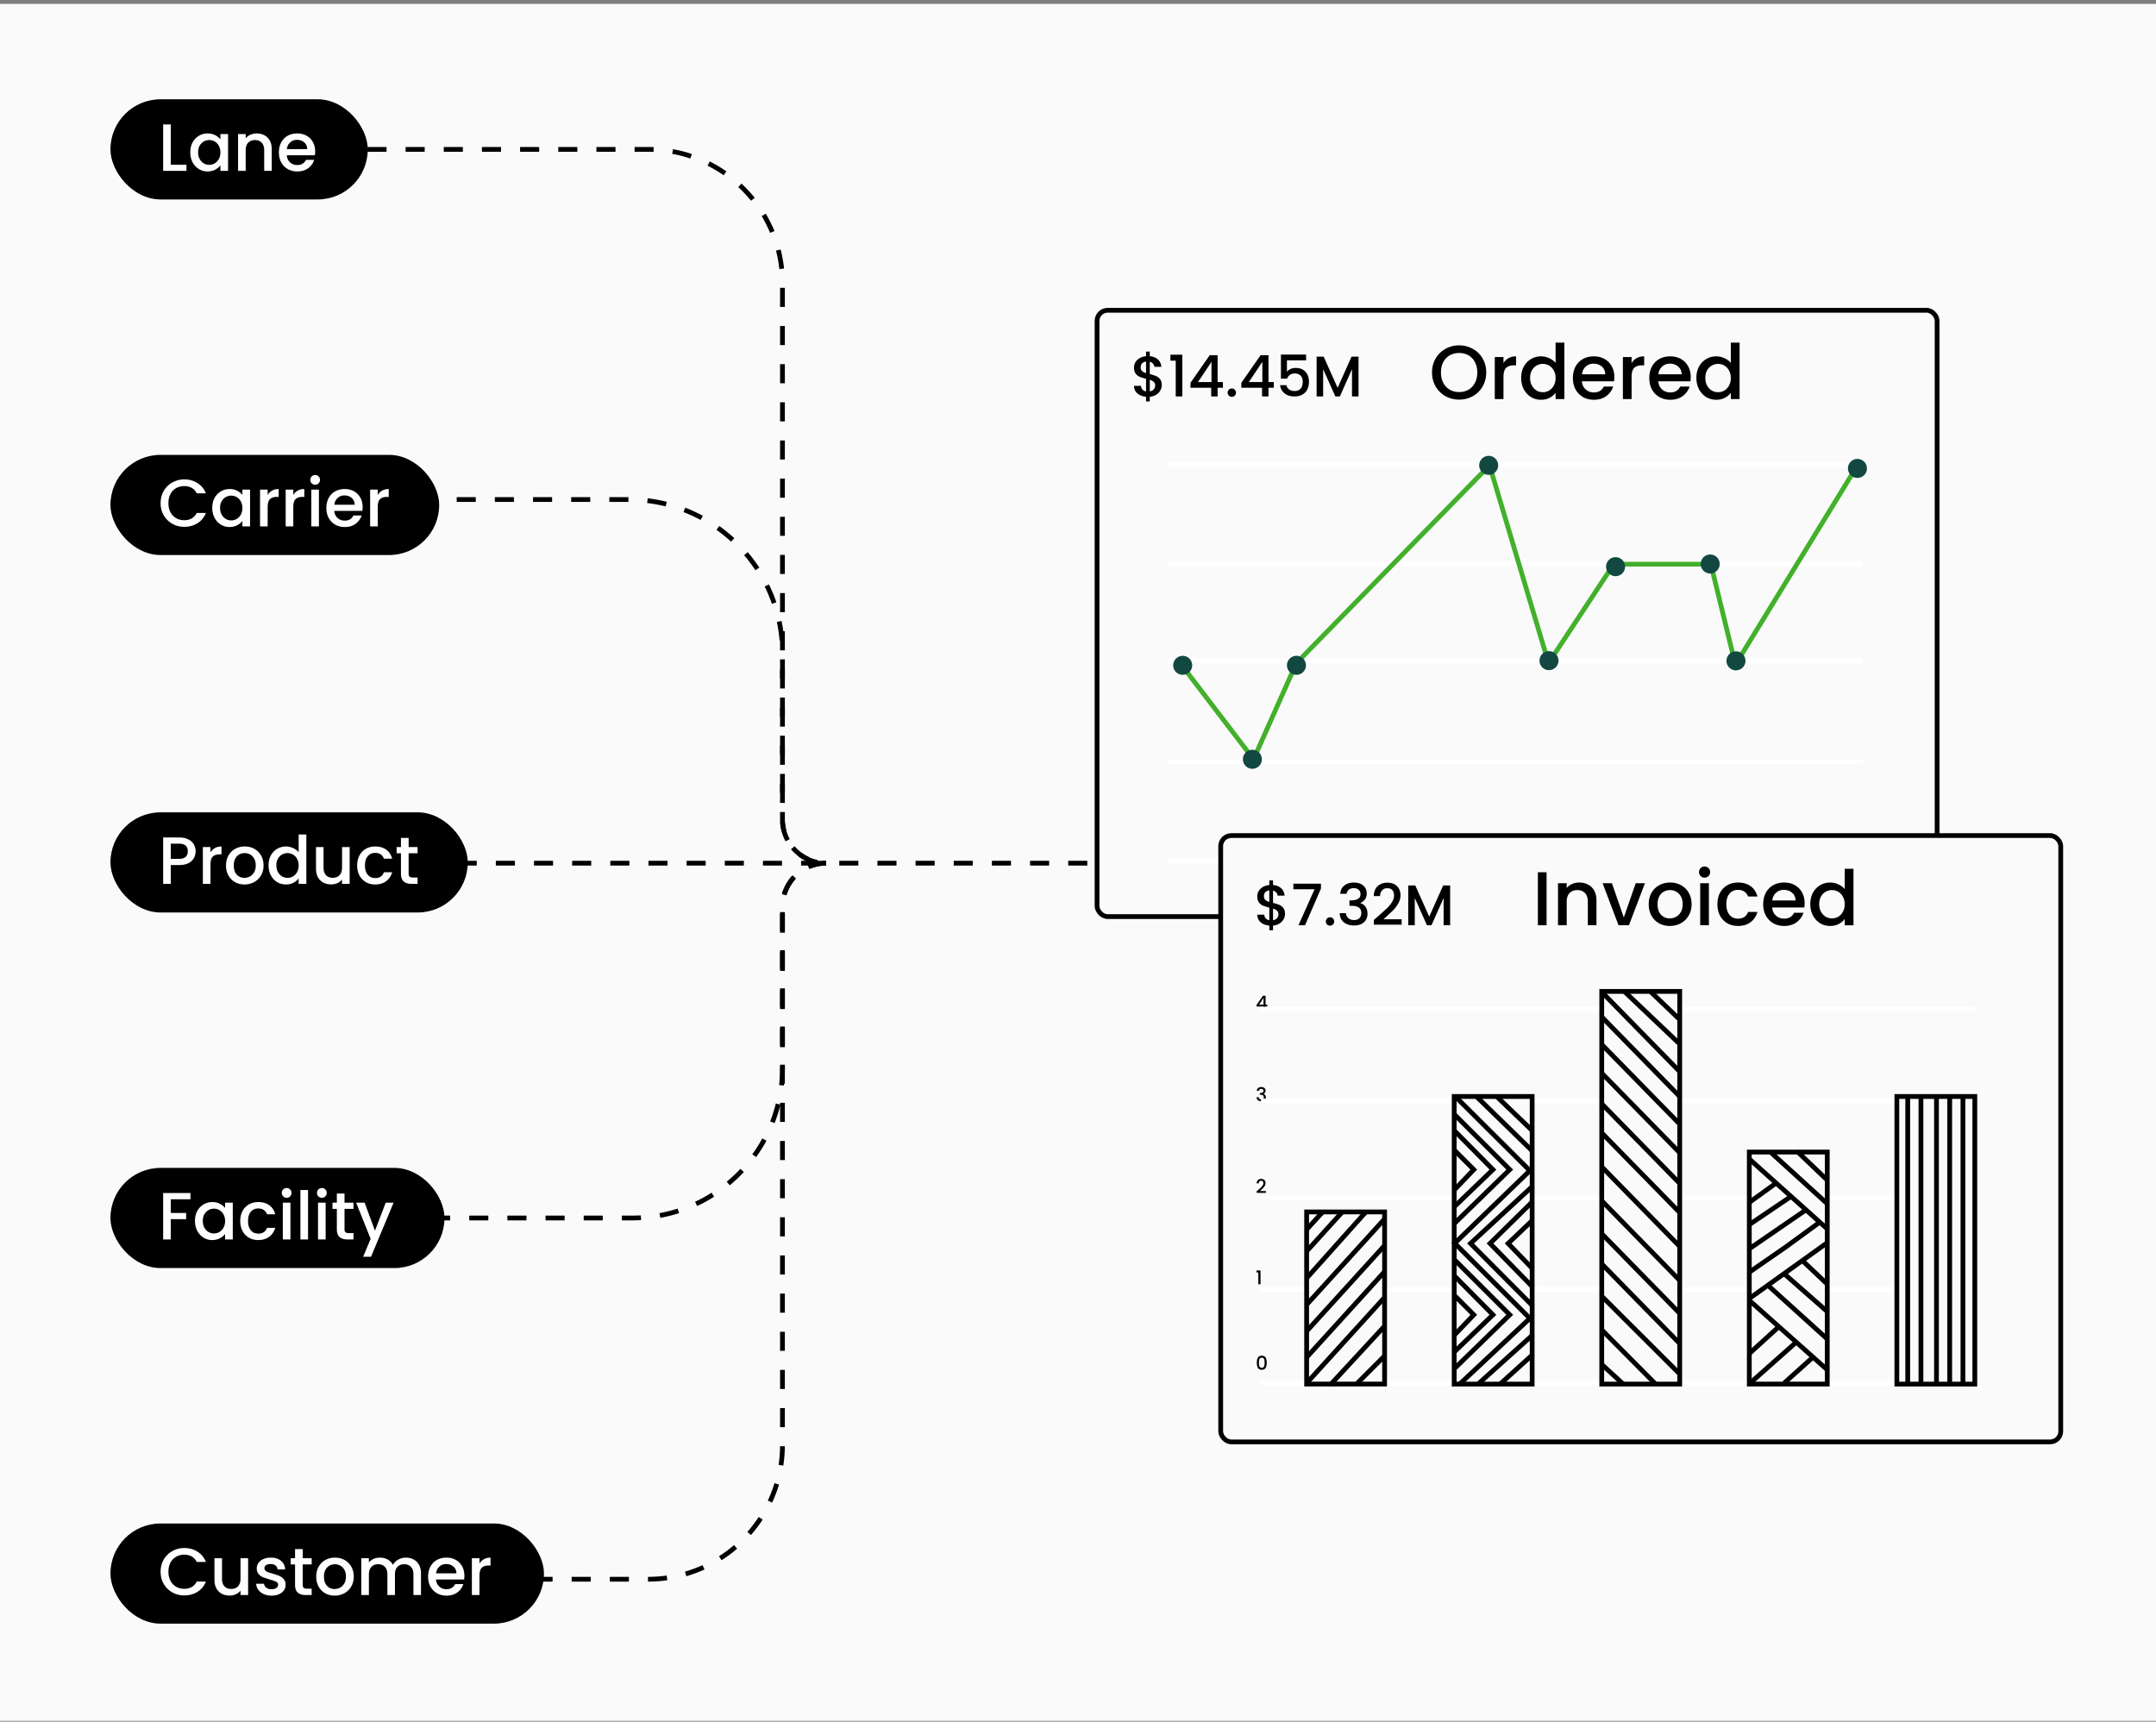 <svg xmlns="http://www.w3.org/2000/svg" xmlns:xlink="http://www.w3.org/1999/xlink" width="452" height="361" fill="none" xmlns:v="https://vecta.io/nano"><rect width="100%" height="100%" fill="#808080" stroke="none"/><path d="M0 .82h49.16H452v35.91V360.82H49.16 0V.82z" fill="#fafafa"/><rect x="23.154" y="20.82" width="53.945" height="21" rx="10.5" fill="#000"/><path d="M35.8 34.532h3.29v1.288h-4.886v-9.73H35.8v8.442zm4.093-2.604c0-.775.159-1.461.476-2.058.327-.597.765-1.059 1.316-1.386.56-.336 1.176-.504 1.848-.504.607 0 1.134.121 1.582.364.457.233.821.527 1.092.882v-1.12h1.61v7.714h-1.61v-1.148c-.271.364-.639.667-1.106.91s-.999.364-1.596.364c-.663 0-1.269-.168-1.82-.504a3.74 3.74 0 0 1-1.316-1.428c-.317-.616-.476-1.311-.476-2.086zm6.314.028c0-.532-.112-.994-.336-1.386a2.26 2.26 0 0 0-.854-.896c-.355-.205-.737-.308-1.148-.308s-.793.103-1.148.308c-.355.196-.644.49-.868.882-.215.383-.322.84-.322 1.372s.107.999.322 1.4c.224.401.513.709.868.924.364.205.747.308 1.148.308.411 0 .793-.103 1.148-.308a2.26 2.26 0 0 0 .854-.896c.224-.401.336-.868.336-1.4zm7.598-3.976c.607 0 1.148.126 1.624.378.485.252.863.625 1.134 1.12s.406 1.092.406 1.792v4.55h-1.582v-4.312c0-.691-.173-1.218-.518-1.582-.345-.373-.817-.56-1.414-.56s-1.073.187-1.428.56c-.345.364-.518.891-.518 1.582v4.312h-1.596v-7.714h1.596v.882c.261-.317.593-.565.994-.742a3.25 3.25 0 0 1 1.302-.266zm12.27 3.794c0 .289-.019.551-.056.784h-5.894c.047.616.275 1.111.686 1.484s.915.56 1.512.56c.859 0 1.465-.359 1.82-1.078h1.722c-.233.709-.658 1.293-1.274 1.75-.607.448-1.363.672-2.268.672-.737 0-1.4-.163-1.988-.49a3.66 3.66 0 0 1-1.372-1.4c-.327-.607-.49-1.307-.49-2.1s.159-1.489.476-2.086c.327-.607.779-1.073 1.358-1.4.588-.327 1.26-.49 2.016-.49.728 0 1.377.159 1.946.476a3.35 3.35 0 0 1 1.33 1.344c.317.569.476 1.227.476 1.974zm-1.666-.504c-.009-.588-.219-1.059-.63-1.414s-.919-.532-1.526-.532c-.551 0-1.022.177-1.414.532-.392.345-.625.817-.7 1.414h4.27z" fill="#fff"/><rect x="23.154" y="95.375" width="68.921" height="21" rx="10.5" fill="#000"/><path d="M33.672 105.489c0-.952.219-1.806.658-2.562.448-.756 1.05-1.344 1.806-1.764a5.04 5.04 0 0 1 2.506-.644c1.036 0 1.955.257 2.758.77.812.504 1.4 1.223 1.764 2.156h-1.918c-.252-.513-.602-.896-1.05-1.148s-.966-.378-1.554-.378c-.644 0-1.218.145-1.722.434s-.901.705-1.19 1.246c-.28.541-.42 1.171-.42 1.89s.14 1.349.42 1.89c.289.541.686.961 1.19 1.26.504.289 1.078.434 1.722.434.588 0 1.106-.126 1.554-.378s.798-.635 1.05-1.148h1.918c-.364.933-.952 1.652-1.764 2.156-.803.504-1.722.756-2.758.756-.915 0-1.75-.21-2.506-.63a4.85 4.85 0 0 1-1.806-1.778c-.439-.756-.658-1.61-.658-2.562zm10.828.994c0-.775.159-1.461.476-2.058a3.56 3.56 0 0 1 1.316-1.386c.56-.336 1.176-.504 1.848-.504.607 0 1.134.121 1.582.364.457.233.821.527 1.092.882v-1.12h1.61v7.714h-1.61v-1.148c-.271.364-.639.667-1.106.91s-.999.364-1.596.364c-.663 0-1.269-.168-1.82-.504-.551-.345-.989-.821-1.316-1.428-.317-.616-.476-1.311-.476-2.086zm6.314.028c0-.532-.112-.994-.336-1.386-.215-.392-.499-.691-.854-.896s-.737-.308-1.148-.308-.793.103-1.148.308c-.355.196-.644.49-.868.882-.215.383-.322.84-.322 1.372s.107.999.322 1.4c.224.401.513.709.868.924.364.205.747.308 1.148.308.411 0 .793-.103 1.148-.308s.639-.504.854-.896c.224-.401.336-.868.336-1.4zm5.302-2.73a2.47 2.47 0 0 1 .924-.91c.392-.224.854-.336 1.386-.336v1.652h-.406c-.625 0-1.101.159-1.428.476-.317.317-.476.868-.476 1.652v4.06h-1.596v-7.714h1.596v1.12zm5.373 0a2.47 2.47 0 0 1 .924-.91c.392-.224.854-.336 1.386-.336v1.652h-.406c-.625 0-1.101.159-1.428.476-.317.317-.476.868-.476 1.652v4.06h-1.596v-7.714h1.596v1.12zm4.589-2.142c-.289 0-.532-.098-.728-.294a.99.99 0 0 1-.294-.728.99.99 0 0 1 .294-.728c.196-.196.439-.294.728-.294a.97.97 0 0 1 .714.294.99.99 0 0 1 .294.728.99.99 0 0 1-.294.728.97.97 0 0 1-.714.294zm.784 1.022v7.714h-1.596v-7.714h1.596zm9.165 3.668c0 .289-.019.551-.056.784h-5.894c.047.616.275 1.111.686 1.484s.915.56 1.512.56c.859 0 1.465-.359 1.82-1.078h1.722c-.233.709-.658 1.293-1.274 1.75-.607.448-1.363.672-2.268.672-.737 0-1.4-.163-1.988-.49-.579-.336-1.036-.803-1.372-1.4-.327-.607-.49-1.307-.49-2.1s.159-1.489.476-2.086c.327-.607.779-1.073 1.358-1.4.588-.327 1.26-.49 2.016-.49.728 0 1.377.159 1.946.476s1.013.765 1.33 1.344c.317.569.476 1.227.476 1.974zm-1.666-.504c-.009-.588-.219-1.059-.63-1.414s-.919-.532-1.526-.532c-.551 0-1.022.177-1.414.532-.392.345-.625.817-.7 1.414h4.27zm4.833-2.044a2.47 2.47 0 0 1 .924-.91c.392-.224.854-.336 1.386-.336v1.652h-.406c-.625 0-1.101.159-1.428.476-.317.317-.476.868-.476 1.652v4.06h-1.596v-7.714h1.596v1.12z" fill="#fff"/><rect x="23.154" y="170.324" width="74.911" height="21" rx="10.5" fill="#000"/><path d="M41.008 178.492c0 .495-.117.962-.35 1.4s-.607.798-1.12 1.078c-.513.271-1.171.406-1.974.406H35.8v3.948h-1.596v-9.73h3.36c.747 0 1.377.131 1.89.392.523.252.91.598 1.162 1.036a2.82 2.82 0 0 1 .392 1.47zm-3.444 1.582c.607 0 1.059-.135 1.358-.406.299-.28.448-.672.448-1.176 0-1.064-.602-1.596-1.806-1.596H35.8v3.178h1.764zm6.562-1.344a2.47 2.47 0 0 1 .924-.91c.392-.224.854-.336 1.386-.336v1.652h-.406c-.625 0-1.101.159-1.428.476-.317.318-.476.868-.476 1.652v4.06h-1.596v-7.714h1.596v1.12zm7.123 6.72c-.728 0-1.386-.163-1.974-.49-.588-.336-1.05-.802-1.386-1.4-.336-.606-.504-1.306-.504-2.1 0-.784.173-1.479.518-2.086s.817-1.073 1.414-1.4a4.11 4.11 0 0 1 2.002-.49 4.11 4.11 0 0 1 2.002.49c.597.327 1.069.794 1.414 1.4s.518 1.302.518 2.086-.177 1.48-.532 2.086a3.72 3.72 0 0 1-1.456 1.414 4.18 4.18 0 0 1-2.016.49zm0-1.386c.411 0 .793-.098 1.148-.294.364-.196.658-.49.882-.882s.336-.868.336-1.428-.107-1.031-.322-1.414c-.215-.392-.499-.686-.854-.882s-.737-.294-1.148-.294-.793.098-1.148.294c-.345.196-.621.49-.826.882-.205.383-.308.854-.308 1.414 0 .831.21 1.475.63 1.932.429.448.966.672 1.61.672zm5.05-2.632c0-.774.159-1.46.476-2.058.327-.597.765-1.059 1.316-1.386a3.55 3.55 0 0 1 1.862-.504c.504 0 .999.112 1.484.336.495.215.887.504 1.176.868v-3.724h1.61v10.36h-1.61v-1.162c-.261.374-.625.682-1.092.924-.457.243-.985.364-1.582.364-.672 0-1.288-.168-1.848-.504-.551-.345-.989-.821-1.316-1.428-.317-.616-.476-1.311-.476-2.086zm6.314.028c0-.532-.112-.994-.336-1.386-.215-.392-.499-.69-.854-.896s-.737-.308-1.148-.308-.793.103-1.148.308c-.355.196-.644.49-.868.882-.215.383-.322.84-.322 1.372s.107.999.322 1.4c.224.402.513.71.868.924.364.206.747.308 1.148.308.411 0 .793-.102 1.148-.308a2.26 2.26 0 0 0 .854-.896c.224-.401.336-.868.336-1.4zm10.692-3.85v7.714H71.71v-.91a2.62 2.62 0 0 1-.994.756 3.14 3.14 0 0 1-1.288.266c-.607 0-1.153-.126-1.638-.378-.476-.252-.854-.625-1.134-1.12-.271-.494-.406-1.092-.406-1.792v-4.536h1.582v4.298c0 .691.173 1.223.518 1.596.345.364.817.546 1.414.546s1.069-.182 1.414-.546c.355-.373.532-.905.532-1.596v-4.298h1.596zm1.574 3.85c0-.793.159-1.488.476-2.086.327-.606.775-1.073 1.344-1.4s1.223-.49 1.96-.49c.933 0 1.703.224 2.31.672.616.439 1.031 1.069 1.246 1.89h-1.722c-.14-.382-.364-.681-.672-.896s-.695-.322-1.162-.322c-.653 0-1.176.234-1.568.7-.383.458-.574 1.102-.574 1.932s.191 1.48.574 1.946c.392.467.915.7 1.568.7.924 0 1.535-.406 1.834-1.218h1.722c-.224.784-.644 1.41-1.26 1.876-.616.458-1.381.686-2.296.686-.737 0-1.391-.163-1.96-.49-.569-.336-1.017-.802-1.344-1.4-.317-.606-.476-1.306-.476-2.1zm10.789-2.548v4.27c0 .29.065.5.196.63.14.122.373.182.7.182h.98v1.33h-1.26c-.719 0-1.269-.168-1.652-.504s-.574-.882-.574-1.638v-4.27h-.91v-1.302h.91v-1.918h1.61v1.918h1.876v1.302h-1.876z" fill="#fff"/><rect x="23.154" y="244.879" width="70.03" height="21" rx="10.5" fill="#000"/><path d="M39.93 250.149v1.302H35.8v2.87h3.22v1.302H35.8v4.256h-1.596v-9.73h5.726zm.947 5.838c0-.775.159-1.461.476-2.058.327-.597.765-1.059 1.316-1.386.56-.336 1.176-.504 1.848-.504.607 0 1.134.121 1.582.364.457.233.821.527 1.092.882v-1.12h1.61v7.714h-1.61v-1.148c-.271.364-.639.667-1.106.91s-.999.364-1.596.364c-.663 0-1.269-.168-1.82-.504-.551-.345-.989-.821-1.316-1.428-.317-.616-.476-1.311-.476-2.086zm6.314.028c0-.532-.112-.994-.336-1.386a2.26 2.26 0 0 0-.854-.896c-.355-.205-.737-.308-1.148-.308s-.793.103-1.148.308c-.355.196-.644.49-.868.882-.215.383-.322.84-.322 1.372s.107.999.322 1.4c.224.401.513.709.868.924.364.205.747.308 1.148.308.411 0 .793-.103 1.148-.308a2.26 2.26 0 0 0 .854-.896c.224-.401.336-.868.336-1.4zm3.174 0c0-.793.159-1.489.476-2.086a3.47 3.47 0 0 1 1.344-1.4c.569-.327 1.223-.49 1.96-.49.933 0 1.703.224 2.31.672.616.439 1.031 1.069 1.246 1.89H55.98a1.82 1.82 0 0 0-.672-.896c-.308-.215-.695-.322-1.162-.322-.653 0-1.176.233-1.568.7-.383.457-.574 1.101-.574 1.932s.191 1.479.574 1.946c.392.467.915.7 1.568.7.924 0 1.535-.406 1.834-1.218h1.722c-.224.784-.644 1.409-1.26 1.876-.616.457-1.381.686-2.296.686-.737 0-1.391-.163-1.96-.49-.569-.336-1.017-.803-1.344-1.4-.317-.607-.476-1.307-.476-2.1zm9.739-4.872c-.289 0-.532-.098-.728-.294a.99.99 0 0 1-.294-.728.99.99 0 0 1 .294-.728c.196-.196.439-.294.728-.294a.97.97 0 0 1 .714.294.99.99 0 0 1 .294.728.99.99 0 0 1-.294.728.97.97 0 0 1-.714.294zm.784 1.022v7.714h-1.596v-7.714h1.596zm3.691-2.646v10.36h-1.596v-10.36h1.596zm2.907 1.624c-.289 0-.532-.098-.728-.294a.99.99 0 0 1-.294-.728.99.99 0 0 1 .294-.728c.196-.196.439-.294.728-.294a.97.97 0 0 1 .714.294.99.99 0 0 1 .294.728.99.99 0 0 1-.294.728.97.97 0 0 1-.714.294zm.784 1.022v7.714h-1.596v-7.714h1.596zm3.957 1.302v4.27c0 .289.065.499.196.63.14.121.373.182.7.182h.98v1.33h-1.26c-.719 0-1.269-.168-1.652-.504s-.574-.882-.574-1.638v-4.27h-.91v-1.302h.91v-1.918h1.61v1.918h1.876v1.302h-1.876zm10.291-1.302l-4.732 11.34h-1.652l1.568-3.752-3.038-7.588h1.778l2.17 5.88 2.254-5.88h1.652z" fill="#fff"/><g fill="#000"><path d="M243.557 80.745c0 .4-.1.776-.3 1.128a2.41 2.41 0 0 1-.864.888c-.376.24-.824.384-1.344.432v.972h-.78v-.972c-.752-.072-1.36-.308-1.824-.708s-.696-.928-.696-1.584h1.464a1.33 1.33 0 0 0 .3.78c.176.2.428.328.756.384v-2.64c-.536-.136-.972-.272-1.308-.408a2.19 2.19 0 0 1-.864-.672c-.232-.304-.348-.72-.348-1.248 0-.664.232-1.212.696-1.644.464-.44 1.072-.696 1.824-.768v-.972h.78v.972c.704.064 1.268.288 1.692.672.432.376.676.896.732 1.56h-1.464a1.15 1.15 0 0 0-.288-.66 1.26 1.26 0 0 0-.672-.408v2.592a8.29 8.29 0 0 1 1.308.408c.336.136.62.356.852.66.232.296.348.708.348 1.236zm-4.416-3.72c0 .328.096.584.288.768.2.184.48.332.84.444v-2.424c-.344.04-.62.164-.828.372-.2.208-.3.488-.3.84zm1.908 5.04c.352-.056.628-.196.828-.42.2-.232.3-.508.3-.828s-.1-.568-.3-.744c-.192-.184-.468-.332-.828-.444v2.436zm4.325-6.444v-1.248h2.496v8.748h-1.38v-7.5h-1.116zm4.207 5.676v-1.032l4.032-5.784h1.656v5.628h1.116v1.188h-1.116v1.824h-1.344v-1.824h-4.344zm4.404-5.424l-2.832 4.236h2.832v-4.236zm4.266 7.332c-.248 0-.456-.084-.624-.252s-.252-.376-.252-.624.084-.456.252-.624.376-.252.624-.252c.24 0 .444.084.612.252s.252.376.252.624-.084.456-.252.624-.372.252-.612.252zm1.994-1.908v-1.032l4.032-5.784h1.656v5.628h1.116v1.188h-1.116v1.824h-1.344v-1.824h-4.344zm4.404-5.424l-2.832 4.236h2.832v-4.236zm9.174-.324h-4.02v2.388c.168-.224.416-.412.744-.564a2.56 2.56 0 0 1 1.068-.228c.672 0 1.216.144 1.632.432a2.37 2.37 0 0 1 .9 1.092 3.57 3.57 0 0 1 .276 1.392c0 .592-.116 1.12-.348 1.584-.224.456-.564.816-1.02 1.08-.448.264-1 .396-1.656.396-.872 0-1.572-.216-2.1-.648s-.844-1.004-.948-1.716h1.332a1.51 1.51 0 0 0 .588.9c.304.216.684.324 1.14.324.568 0 .992-.172 1.272-.516.288-.344.432-.8.432-1.368 0-.576-.144-1.016-.432-1.32-.288-.312-.712-.468-1.272-.468-.392 0-.724.1-.996.3-.264.192-.456.456-.576.792h-1.296v-5.052h5.28v1.2zm10.988-.768v8.34h-1.368v-5.712l-2.544 5.712h-.948l-2.556-5.712v5.712h-1.368v-8.34h1.476l2.928 6.54 2.916-6.54h1.464zm21.091 9.007c-1.035 0-1.989-.24-2.864-.72a5.55 5.55 0 0 1-2.064-2.032c-.501-.875-.752-1.856-.752-2.944s.251-2.064.752-2.928c.512-.864 1.2-1.536 2.064-2.016a5.75 5.75 0 0 1 2.864-.736c1.045 0 2 .245 2.864.736.875.48 1.563 1.152 2.064 2.016s.752 1.84.752 2.928-.251 2.069-.752 2.944a5.39 5.39 0 0 1-2.064 2.032c-.864.48-1.819.72-2.864.72zm0-1.584c.736 0 1.392-.165 1.968-.496.576-.341 1.024-.821 1.344-1.44.331-.629.496-1.355.496-2.176s-.165-1.541-.496-2.16a3.4 3.4 0 0 0-1.344-1.424c-.576-.331-1.232-.496-1.968-.496s-1.392.165-1.968.496-1.029.805-1.36 1.424c-.32.619-.48 1.339-.48 2.16s.16 1.547.48 2.176c.331.619.784 1.099 1.36 1.44.576.331 1.232.496 1.968.496zm9.299-6.064a2.81 2.81 0 0 1 1.056-1.04c.448-.256.976-.384 1.584-.384v1.888h-.464c-.715 0-1.259.181-1.632.544-.363.363-.544.992-.544 1.888v4.64h-1.824V74.86h1.824v1.28zm3.708 3.088c0-.885.182-1.669.544-2.352.374-.683.875-1.211 1.504-1.584.64-.384 1.35-.576 2.128-.576.576 0 1.142.128 1.696.384.566.245 1.014.576 1.344.992v-4.256h1.84v11.84h-1.84v-1.328c-.298.427-.714.779-1.248 1.056-.522.277-1.125.416-1.808.416-.768 0-1.472-.192-2.112-.576-.629-.395-1.13-.939-1.504-1.632-.362-.704-.544-1.499-.544-2.384zm7.216.032c0-.608-.128-1.136-.384-1.584a2.58 2.58 0 0 0-.976-1.024 2.57 2.57 0 0 0-1.312-.352c-.469 0-.906.117-1.312.352-.405.224-.736.56-.992 1.008-.245.437-.368.96-.368 1.568s.123 1.141.368 1.6c.256.459.587.811.992 1.056a2.63 2.63 0 0 0 1.312.352 2.57 2.57 0 0 0 1.312-.352 2.58 2.58 0 0 0 .976-1.024c.256-.459.384-.992.384-1.6zm12.316-.208c0 .331-.021.629-.064.896h-6.736c.053.704.315 1.269.784 1.696s1.045.64 1.728.64c.981 0 1.675-.411 2.08-1.232h1.968a4 4 0 0 1-1.456 2c-.693.512-1.557.768-2.592.768-.843 0-1.6-.187-2.272-.56-.661-.384-1.184-.917-1.568-1.6-.373-.693-.56-1.493-.56-2.4s.181-1.701.544-2.384c.373-.693.891-1.227 1.552-1.6.672-.373 1.44-.56 2.304-.56.832 0 1.573.181 2.224.544a3.83 3.83 0 0 1 1.52 1.536c.363.651.544 1.403.544 2.256zm-1.904-.576c-.011-.672-.251-1.211-.72-1.616s-1.051-.608-1.744-.608c-.629 0-1.168.203-1.616.608-.448.395-.715.933-.8 1.616h4.88zm5.523-2.336c.267-.448.619-.795 1.056-1.04.448-.256.976-.384 1.584-.384v1.888h-.464c-.715 0-1.259.181-1.632.544-.363.363-.544.992-.544 1.888v4.64h-1.824V74.86h1.824v1.28zm12.397 2.912c0 .331-.022.629-.064.896h-6.736c.053.704.314 1.269.784 1.696s1.045.64 1.728.64c.981 0 1.674-.411 2.08-1.232h1.968a4 4 0 0 1-1.456 2c-.694.512-1.558.768-2.592.768-.843 0-1.6-.187-2.272-.56a4.18 4.18 0 0 1-1.568-1.6c-.374-.693-.56-1.493-.56-2.4s.181-1.701.544-2.384a3.93 3.93 0 0 1 1.552-1.6c.672-.373 1.44-.56 2.304-.56.832 0 1.573.181 2.224.544s1.157.875 1.52 1.536c.362.651.544 1.403.544 2.256zm-1.904-.576c-.011-.672-.251-1.211-.72-1.616s-1.051-.608-1.744-.608c-.63 0-1.168.203-1.616.608-.448.395-.715.933-.8 1.616h4.88zm3.091.752c0-.885.181-1.669.544-2.352.373-.683.874-1.211 1.504-1.584.64-.384 1.349-.576 2.128-.576a4.01 4.01 0 0 1 1.696.384c.565.245 1.013.576 1.344.992v-4.256h1.84v11.84h-1.84v-1.328c-.299.427-.715.779-1.248 1.056-.523.277-1.126.416-1.808.416-.768 0-1.472-.192-2.112-.576-.63-.395-1.131-.939-1.504-1.632-.363-.704-.544-1.499-.544-2.384zm7.216.032c0-.608-.128-1.136-.384-1.584a2.59 2.59 0 0 0-.976-1.024c-.406-.235-.843-.352-1.312-.352a2.57 2.57 0 0 0-1.312.352c-.406.224-.736.56-.992 1.008-.246.437-.368.96-.368 1.568s.122 1.141.368 1.6c.256.459.586.811.992 1.056a2.63 2.63 0 0 0 1.312.352c.469 0 .906-.117 1.312-.352s.73-.576.976-1.024c.256-.459.384-.992.384-1.6z"/><rect x="23.154" y="319.434" width="90.885" height="21" rx="10.5"/></g><path d="M33.672 329.548c0-.952.219-1.806.658-2.562.448-.756 1.05-1.344 1.806-1.764.765-.43 1.601-.644 2.506-.644 1.036 0 1.955.256 2.758.77.812.504 1.4 1.222 1.764 2.156h-1.918c-.252-.514-.602-.896-1.05-1.148s-.966-.378-1.554-.378c-.644 0-1.218.144-1.722.434a3.06 3.06 0 0 0-1.19 1.246c-.28.541-.42 1.171-.42 1.89s.14 1.348.42 1.89c.289.541.686.961 1.19 1.26.504.289 1.078.434 1.722.434.588 0 1.106-.126 1.554-.378s.798-.635 1.05-1.148h1.918c-.364.933-.952 1.652-1.764 2.156-.803.504-1.722.756-2.758.756-.915 0-1.75-.21-2.506-.63a4.86 4.86 0 0 1-1.806-1.778c-.439-.756-.658-1.61-.658-2.562zm18.346-2.828v7.714h-1.596v-.91a2.64 2.64 0 0 1-.994.756c-.401.177-.831.266-1.288.266-.607 0-1.153-.126-1.638-.378a2.79 2.79 0 0 1-1.134-1.12c-.271-.495-.406-1.092-.406-1.792v-4.536h1.582v4.298c0 .69.173 1.222.518 1.596.345.364.817.546 1.414.546s1.069-.182 1.414-.546c.355-.374.532-.906.532-1.596v-4.298h1.596zm4.906 7.84c-.607 0-1.153-.108-1.638-.322-.476-.224-.854-.523-1.134-.896a2.27 2.27 0 0 1-.448-1.274h1.652c.028.326.182.602.462.826.289.214.649.322 1.078.322.448 0 .793-.084 1.036-.252.252-.178.378-.402.378-.672 0-.29-.14-.504-.42-.644-.271-.14-.705-.294-1.302-.462l-1.414-.462c-.364-.15-.681-.378-.952-.686-.261-.308-.392-.714-.392-1.218a1.87 1.87 0 0 1 .364-1.12c.243-.346.588-.616 1.036-.812.457-.196.98-.294 1.568-.294.877 0 1.582.224 2.114.672.541.438.831 1.04.868 1.806h-1.596c-.028-.346-.168-.621-.42-.826s-.593-.308-1.022-.308c-.42 0-.742.079-.966.238s-.336.368-.336.63a.68.68 0 0 0 .224.518c.149.14.331.252.546.336l.952.294c.56.149 1.017.303 1.372.462.364.149.677.373.938.672s.397.695.406 1.19c0 .438-.121.83-.364 1.176s-.588.616-1.036.812c-.439.196-.957.294-1.554.294zm6.541-6.538v4.27c0 .289.065.499.196.63.14.121.373.182.7.182h.98v1.33h-1.26c-.719 0-1.269-.168-1.652-.504s-.574-.882-.574-1.638v-4.27h-.91v-1.302h.91v-1.918h1.61v1.918h1.876v1.302h-1.876zm6.693 6.538c-.728 0-1.386-.164-1.974-.49-.588-.336-1.05-.803-1.386-1.4-.336-.607-.504-1.307-.504-2.1 0-.784.173-1.48.518-2.086a3.57 3.57 0 0 1 1.414-1.4c.597-.327 1.265-.49 2.002-.49s1.405.163 2.002.49a3.57 3.57 0 0 1 1.414 1.4c.345.606.518 1.302.518 2.086s-.177 1.479-.532 2.086-.84 1.078-1.456 1.414a4.19 4.19 0 0 1-2.016.49zm0-1.386c.411 0 .793-.098 1.148-.294.364-.196.658-.49.882-.882s.336-.868.336-1.428-.107-1.032-.322-1.414c-.215-.392-.499-.686-.854-.882s-.737-.294-1.148-.294-.793.098-1.148.294c-.345.196-.621.49-.826.882-.205.382-.308.854-.308 1.414 0 .83.21 1.474.63 1.932.429.448.966.672 1.61.672zm14.92-6.58c.607 0 1.148.126 1.624.378.485.252.863.625 1.134 1.12.28.494.42 1.092.42 1.792v4.55h-1.582v-4.312c0-.691-.173-1.218-.518-1.582-.345-.374-.817-.56-1.414-.56s-1.073.186-1.428.56c-.345.364-.518.891-.518 1.582v4.312h-1.582v-4.312c0-.691-.173-1.218-.518-1.582-.345-.374-.817-.56-1.414-.56s-1.073.186-1.428.56c-.345.364-.518.891-.518 1.582v4.312H75.74v-7.714h1.596v.882c.261-.318.593-.565.994-.742a3.14 3.14 0 0 1 1.288-.266c.616 0 1.167.13 1.652.392s.859.639 1.12 1.134c.233-.467.597-.836 1.092-1.106.495-.28 1.027-.42 1.596-.42zm12.279 3.794a4.99 4.99 0 0 1-.056.784h-5.894c.047.616.275 1.11.686 1.484s.915.56 1.512.56c.859 0 1.465-.36 1.82-1.078h1.722a3.5 3.5 0 0 1-1.274 1.75c-.607.448-1.363.672-2.268.672-.737 0-1.4-.164-1.988-.49-.579-.336-1.036-.803-1.372-1.4-.327-.607-.49-1.307-.49-2.1s.159-1.489.476-2.086c.327-.607.779-1.074 1.358-1.4.588-.327 1.26-.49 2.016-.49.728 0 1.377.158 1.946.476s1.013.765 1.33 1.344c.317.569.476 1.227.476 1.974zm-1.666-.504c-.009-.588-.219-1.06-.63-1.414s-.919-.532-1.526-.532c-.551 0-1.022.177-1.414.532-.392.345-.625.816-.7 1.414h4.27zm4.833-2.044a2.46 2.46 0 0 1 .924-.91c.392-.224.854-.336 1.386-.336v1.652h-.406c-.625 0-1.101.158-1.428.476-.317.317-.476.868-.476 1.652v4.06h-1.596v-7.714h1.596v1.12z" fill="#fff"/><g stroke="#000"><g stroke-dasharray="4 4"><path d="M95.949 180.984h134.047"/><path d="M111.848 331.121h24.042c15.548 0 28.152-12.604 28.152-28.152v-112.84a9.15 9.15 0 0 1 9.15-9.15h0"/><path d="M77.036 31.321h58.941c15.499 0 28.065 12.565 28.065 28.065v112.464a9.15 9.15 0 0 0 9.15 9.15h0"/><path d="M90.372 255.376l42.257.001c17.349 0 31.413-14.064 31.413-31.412V190.13a9.15 9.15 0 0 1 9.15-9.15h0"/><path d="M87.746 104.743h44.105c17.778-.001 32.191 14.412 32.191 32.19v34.9a9.15 9.15 0 0 0 9.15 9.15h0"/></g><rect x="229.995" y="65.055" width="176.113" height="127.127" rx="2.221"/></g><path d="M244.702 97.512h145.813m-145.813 20.742h145.813m-145.813 20.273h145.813m-145.813 21.207h145.813m-145.813 20.739h145.813" stroke="#fff" stroke-miterlimit="10"/><path d="M248.206 140.075l14.598 19.128 8.979-20.172 20.244-20.73 20.244-20.731 12.373 41.461 13.668-20.73h20.363l5.148 21.068 25.588-41.799" stroke="#42b02b" stroke-miterlimit="10"/><g fill="#134842"><path d="M338.699 120.806a1.991 1.991 0 0 0 0-3.982 1.991 1.991 0 0 0 0 3.982zm-11.966 17.716a1.99 1.99 0 1 1-1.987-1.991 1.99 1.99 0 0 1 1.987 1.991z"/><use xlink:href="#B"/><use xlink:href="#B" x="-40.303" y="41.93"/><path d="M391.399 98.214a1.99 1.99 0 0 1-1.987 1.991 1.99 1.99 0 1 1 0-3.982 1.99 1.99 0 0 1 1.987 1.991z"/><use xlink:href="#B" x="-49.541" y="61.633"/><path d="M249.941 139.499a1.99 1.99 0 1 1-1.987-1.991 1.99 1.99 0 0 1 1.987 1.991zm108.601-19.255a1.991 1.991 0 0 0 0-3.982 1.991 1.991 0 0 0 0 3.982z"/><use xlink:href="#B" x="51.842" y="40.992"/></g><g stroke="#000"><path d="M344.195 207.863l7.864 7.784"/><rect x="255.917" y="175.195" width="176.113" height="127.127" rx="2.221" fill="#fafafa"/></g><path d="M269.396 191.624c0 .4-.1.776-.3 1.128a2.41 2.41 0 0 1-.864.888c-.376.24-.824.384-1.344.432v.972h-.78v-.972c-.752-.072-1.36-.308-1.824-.708s-.696-.928-.696-1.584h1.464a1.33 1.33 0 0 0 .3.78c.176.2.428.328.756.384v-2.64c-.536-.136-.972-.272-1.308-.408a2.19 2.19 0 0 1-.864-.672c-.232-.304-.348-.72-.348-1.248 0-.664.232-1.212.696-1.644.464-.44 1.072-.696 1.824-.768v-.972h.78v.972c.704.064 1.268.288 1.692.672.432.376.676.896.732 1.56h-1.464a1.15 1.15 0 0 0-.288-.66 1.26 1.26 0 0 0-.672-.408v2.592a8.29 8.29 0 0 1 1.308.408c.336.136.62.356.852.66.232.296.348.708.348 1.236zm-4.416-3.72c0 .328.096.584.288.768.2.184.48.332.84.444v-2.424c-.344.04-.62.164-.828.372-.2.208-.3.488-.3.84zm1.908 5.04c.352-.056.628-.196.828-.42.2-.232.3-.508.3-.828s-.1-.568-.3-.744c-.192-.184-.468-.332-.828-.444v2.436zm10.049-6.636L273.601 194h-1.38l3.372-7.548h-4.44v-1.164h5.784v1.02zm1.903 7.776c-.248 0-.456-.084-.624-.252s-.252-.376-.252-.624.084-.456.252-.624.376-.252.624-.252c.24 0 .444.084.612.252s.252.376.252.624-.084.456-.252.624-.372.252-.612.252zm2.138-6.672c.048-.744.332-1.324.852-1.74.528-.416 1.2-.624 2.016-.624.56 0 1.044.1 1.452.3a2.15 2.15 0 0 1 .924.816c.208.344.312.732.312 1.164 0 .496-.132.92-.396 1.272s-.58.588-.948.708v.048c.472.144.84.408 1.104.792.264.376.396.86.396 1.452 0 .472-.108.892-.324 1.26s-.536.66-.96.876c-.424.208-.932.312-1.524.312-.864 0-1.576-.22-2.136-.66-.552-.448-.848-1.088-.888-1.92h1.32c.032.424.196.772.492 1.044.296.264.696.396 1.2.396.488 0 .864-.132 1.128-.396.264-.272.396-.62.396-1.044 0-.56-.18-.956-.54-1.188-.352-.24-.896-.36-1.632-.36h-.312v-1.128h.324c.648-.008 1.14-.116 1.476-.324.344-.208.516-.536.516-.984 0-.384-.124-.688-.372-.912-.248-.232-.6-.348-1.056-.348-.448 0-.796.116-1.044.348-.248.224-.396.504-.444.84h-1.332zm7.905 4.728l1.812-1.632c.448-.432.82-.88 1.116-1.344s.444-.928.444-1.392c0-.48-.116-.856-.348-1.128-.224-.272-.58-.408-1.068-.408-.472 0-.84.152-1.104.456-.256.296-.392.696-.408 1.2h-1.32c.024-.912.296-1.608.816-2.088.528-.488 1.196-.732 2.004-.732.872 0 1.552.24 2.04.72.496.48.744 1.12.744 1.92 0 .576-.148 1.132-.444 1.668a6.62 6.62 0 0 1-1.044 1.428l-1.536 1.452-.54.48h3.804v1.14h-5.832v-.996l.864-.744zm15.134-6.48V194h-1.368v-5.712L300.105 194h-.948l-2.556-5.712V194h-1.368v-8.34h1.476l2.928 6.54 2.916-6.54h1.464zm-40.525 100.061c0-.46.077-.818.231-1.076s.425-.39.805-.39.647.13.801.39.235.616.235 1.076-.078.829-.235 1.091-.421.391-.801.391-.648-.13-.805-.391-.231-.626-.231-1.091zm1.626 0c0-.215-.015-.397-.044-.546a.73.73 0 0 0-.168-.363c-.085-.093-.211-.143-.378-.143s-.294.048-.379.143a.74.74 0 0 0-.171.363 3.23 3.23 0 0 0-.04.546c0 .223.014.41.04.562s.082.273.167.366.216.14.383.14.293-.047.378-.14a.72.72 0 0 0 .172-.366 3.28 3.28 0 0 0 .04-.562zm-1.686-18.922v-.415h.829v2.905h-.458v-2.49h-.371zm.311-17.268l.602-.542c.148-.143.272-.292.37-.446s.148-.308.148-.462c0-.16-.039-.285-.116-.375s-.193-.135-.355-.135c-.156 0-.278.05-.366.151s-.13.231-.136.398h-.438c.008-.302.098-.534.271-.693a.94.94 0 0 1 .665-.243c.29 0 .516.08.678.239s.247.372.247.638a1.12 1.12 0 0 1-.148.553c-.095.176-.211.334-.346.475l-.51.482-.18.159h1.264v.379h-1.937v-.331l.287-.247zm-.259-20.824c.016-.247.11-.44.283-.578s.398-.207.669-.207c.186 0 .347.033.482.1a.71.71 0 0 1 .307.271.73.73 0 0 1 .104.386c0 .165-.044.306-.132.423a.64.64 0 0 1-.314.235v.016a.66.66 0 0 1 .366.263c.088.124.132.285.132.482a.81.81 0 0 1-.108.418.76.76 0 0 1-.319.291 1.14 1.14 0 0 1-.506.103c-.287 0-.523-.073-.709-.219s-.282-.361-.295-.637h.438c.011.141.066.256.164.346s.231.132.398.132c.162 0 .287-.044.375-.132a.47.47 0 0 0 .131-.346c0-.186-.059-.318-.179-.395s-.298-.119-.542-.119h-.103v-.375h.107c.215-.002.379-.038.49-.107a.36.36 0 0 0 .171-.327.39.39 0 0 0-.123-.303c-.082-.077-.199-.115-.351-.115a.48.48 0 0 0-.346.115.45.45 0 0 0-.148.279h-.442zm-.048-17.664v-.343l1.339-1.92h.55v1.868h.37v.395h-.37v.605h-.446v-.605h-1.443zm1.462-1.801l-.94 1.406h.94v-1.406z" fill="#000"/><path d="M264.36 289.992h149.655M264.36 270.344h149.655M264.36 251.203h149.655M264.36 230.84h149.655M264.36 211.59h149.655" stroke="#fff"/><path d="M273.932 254.109h16.345v36.09h-16.345zm30.935-24.207h16.345v60.305h-16.345z" fill="#fafafa" stroke="#000"/><path d="M304.961 256.477l11.556-11.242-11.556-11.512m-.244 19.467l8.276-7.955-8.276-8.356m.245 12.547l4.016-4.191-4.017-4.02m0 45.704l11.556-11.242-11.556-11.513m-.244 19.467l8.276-7.954-8.276-8.357m.245 12.547l4.016-4.19-4.017-4.02" stroke="#000"/><path stroke="#000" d="M335.802 207.871h16.345v82.334h-16.345zm30.934 33.684h16.345v48.646h-16.345zm30.935-11.653h16.345v60.305h-16.345z" fill="#fafafa"/><path d="M324.236 182.884v11.12h-1.824v-11.12h1.824zm6.843 2.16c.693 0 1.312.144 1.856.432a3.07 3.07 0 0 1 1.296 1.28c.309.565.464 1.248.464 2.048v5.2h-1.808v-4.928c0-.789-.198-1.392-.592-1.808-.395-.427-.934-.64-1.616-.64s-1.227.213-1.632.64c-.395.416-.592 1.019-.592 1.808v4.928h-1.824v-8.816h1.824v1.008c.298-.363.677-.645 1.136-.848.469-.203.965-.304 1.488-.304zm9.35 7.328l2.496-7.184h1.936l-3.36 8.816h-2.176l-3.344-8.816h1.952l2.496 7.184zm9.635 1.776c-.832 0-1.584-.187-2.256-.56a4.15 4.15 0 0 1-1.584-1.6c-.384-.693-.576-1.493-.576-2.4 0-.896.197-1.691.592-2.384a4.09 4.09 0 0 1 1.616-1.6c.683-.373 1.445-.56 2.288-.56s1.605.187 2.288.56a4.09 4.09 0 0 1 1.616 1.6c.395.693.592 1.488.592 2.384s-.203 1.691-.608 2.384a4.25 4.25 0 0 1-1.664 1.616c-.693.373-1.461.56-2.304.56zm0-1.584a2.67 2.67 0 0 0 1.312-.336c.416-.224.752-.56 1.008-1.008s.384-.992.384-1.632-.123-1.179-.368-1.616c-.245-.448-.571-.784-.976-1.008a2.67 2.67 0 0 0-1.312-.336 2.67 2.67 0 0 0-1.312.336c-.395.224-.709.56-.944 1.008-.235.437-.352.976-.352 1.616 0 .949.24 1.685.72 2.208.491.512 1.104.768 1.84.768zm7.307-8.544a1.13 1.13 0 0 1-1.168-1.168 1.13 1.13 0 0 1 1.168-1.168 1.11 1.11 0 0 1 .816.336 1.13 1.13 0 0 1 .336.832 1.13 1.13 0 0 1-.336.832 1.11 1.11 0 0 1-.816.336zm.896 1.168v8.816h-1.824v-8.816h1.824zm1.787 4.4c0-.907.181-1.701.544-2.384.373-.693.885-1.227 1.536-1.6s1.397-.56 2.24-.56c1.067 0 1.947.256 2.64.768.704.501 1.179 1.221 1.424 2.16h-1.968a2.08 2.08 0 0 0-.768-1.024c-.352-.245-.795-.368-1.328-.368-.747 0-1.344.267-1.792.8-.437.523-.656 1.259-.656 2.208s.219 1.691.656 2.224c.448.533 1.045.8 1.792.8 1.056 0 1.755-.464 2.096-1.392h1.968c-.256.896-.736 1.611-1.44 2.144-.704.523-1.579.784-2.624.784-.843 0-1.589-.187-2.24-.56a4.1 4.1 0 0 1-1.536-1.6c-.363-.693-.544-1.493-.544-2.4zm18.282-.208c0 .331-.022.629-.064.896h-6.736c.053.704.314 1.269.784 1.696s1.045.64 1.728.64c.981 0 1.674-.411 2.08-1.232h1.968a4 4 0 0 1-1.456 2c-.694.512-1.558.768-2.592.768-.843 0-1.6-.187-2.272-.56-.662-.384-1.184-.917-1.568-1.6-.374-.693-.56-1.493-.56-2.4s.181-1.701.544-2.384a3.93 3.93 0 0 1 1.552-1.6c.672-.373 1.44-.56 2.304-.56.832 0 1.573.181 2.224.544a3.84 3.84 0 0 1 1.52 1.536c.362.651.544 1.403.544 2.256zm-1.904-.576c-.011-.672-.251-1.211-.72-1.616s-1.051-.608-1.744-.608c-.63 0-1.168.203-1.616.608-.448.395-.715.933-.8 1.616h4.88zm3.091.752c0-.885.181-1.669.544-2.352.373-.683.874-1.211 1.504-1.584.64-.384 1.349-.576 2.128-.576a4.01 4.01 0 0 1 1.696.384c.565.245 1.013.576 1.344.992v-4.256h1.84v11.84h-1.84v-1.328c-.299.427-.715.779-1.248 1.056-.523.277-1.126.416-1.808.416-.768 0-1.472-.192-2.112-.576-.63-.395-1.131-.939-1.504-1.632-.363-.704-.544-1.499-.544-2.384zm7.216.032c0-.608-.128-1.136-.384-1.584-.246-.448-.571-.789-.976-1.024s-.843-.352-1.312-.352a2.57 2.57 0 0 0-1.312.352c-.406.224-.736.56-.992 1.008-.246.437-.368.96-.368 1.568s.122 1.141.368 1.6c.256.459.586.811.992 1.056.416.235.853.352 1.312.352.469 0 .906-.117 1.312-.352s.73-.576.976-1.024c.256-.459.384-.992.384-1.6z" fill="#000"/><path d="M273.93 257.797l3.345-3.652m-3.345 8.221l7.45-8.221m-7.45 13.856l12.392-13.856M273.93 273.56l16.269-17.893m-16.269 23.452l16.269-17.893m-16.269 23.376l16.269-17.894m-16.269 23.3l16.269-17.893m-11.328 18.275l11.328-12.259m-5.626 11.877l5.626-5.633m14.922-54.453l15.61 15.537-15.749 15.22 15.749 15.748-14.642 13.708m15.265-41.467l-13.06 12.048 13.06 13.124m0-21.956l-8.973 8.832 8.973 9.179m0-14.104l-5.177 4.925 5.177 5.363m-11.908-36.255l11.858 11.562m-7.525-11.477l7.525 7.215m.096 42.712l-11.486 10.321m11.486-6.201l-6.854 6.201m31.429-82.294l6.181 5.918m-11.619-5.91l11.608 11.028m-16.343-10.907l16.353 16.703m-16.45-11.574l16.353 16.703m-16.353-10.926l16.353 16.703m-16.353-10.695l16.353 16.703m-16.353-10.269l16.353 16.703m-16.353-10.602l16.353 16.703m-16.353-9.593l16.353 16.703m-16.353-9.578l16.353 16.703m-16.353-9.797l16.353 16.703m-16.353-10.375l16.353 16.703m-16.353-9.937l16.353 16.321m-16.353-9.259l11.319 11.397m-11.319-4.147l4.596 4.213m36.457-48.795l6.277 5.994m-12.529 21.979l12.529 11.34m-16.141-37.562l16.141 14.476m-16.141-.965l8.595-5.803m-8.593 1.138l5.468-3.941m-5.47 13.674l11.731-8.057m-11.731 12.963l7.434-5.139 7.179-5.24m-14.613 15.898l16.141-11.56m-9.008 6.452l9.008 7.911m-5.175-10.656l5.175 4.901m-16.033 3.679l16.033 14.282m-16.141 2.842l9.687-8.591m-2.554 8.591l6.072-5.457m-13.204-.892l6.046-5.494m-1.753-36.594l11.847 10.779m16.915-22.361v60.256m2.773-60.339v60.256m3.255-60.173v60.256m2.774-60.256v60.256m2.773-60.256v60.256" stroke="#000"/><defs ><path id="B" d="M314.09 97.569a1.99 1.99 0 0 1-1.988 1.991 1.99 1.99 0 0 1 0-3.982 1.99 1.99 0 0 1 1.988 1.991z"/></defs></svg>